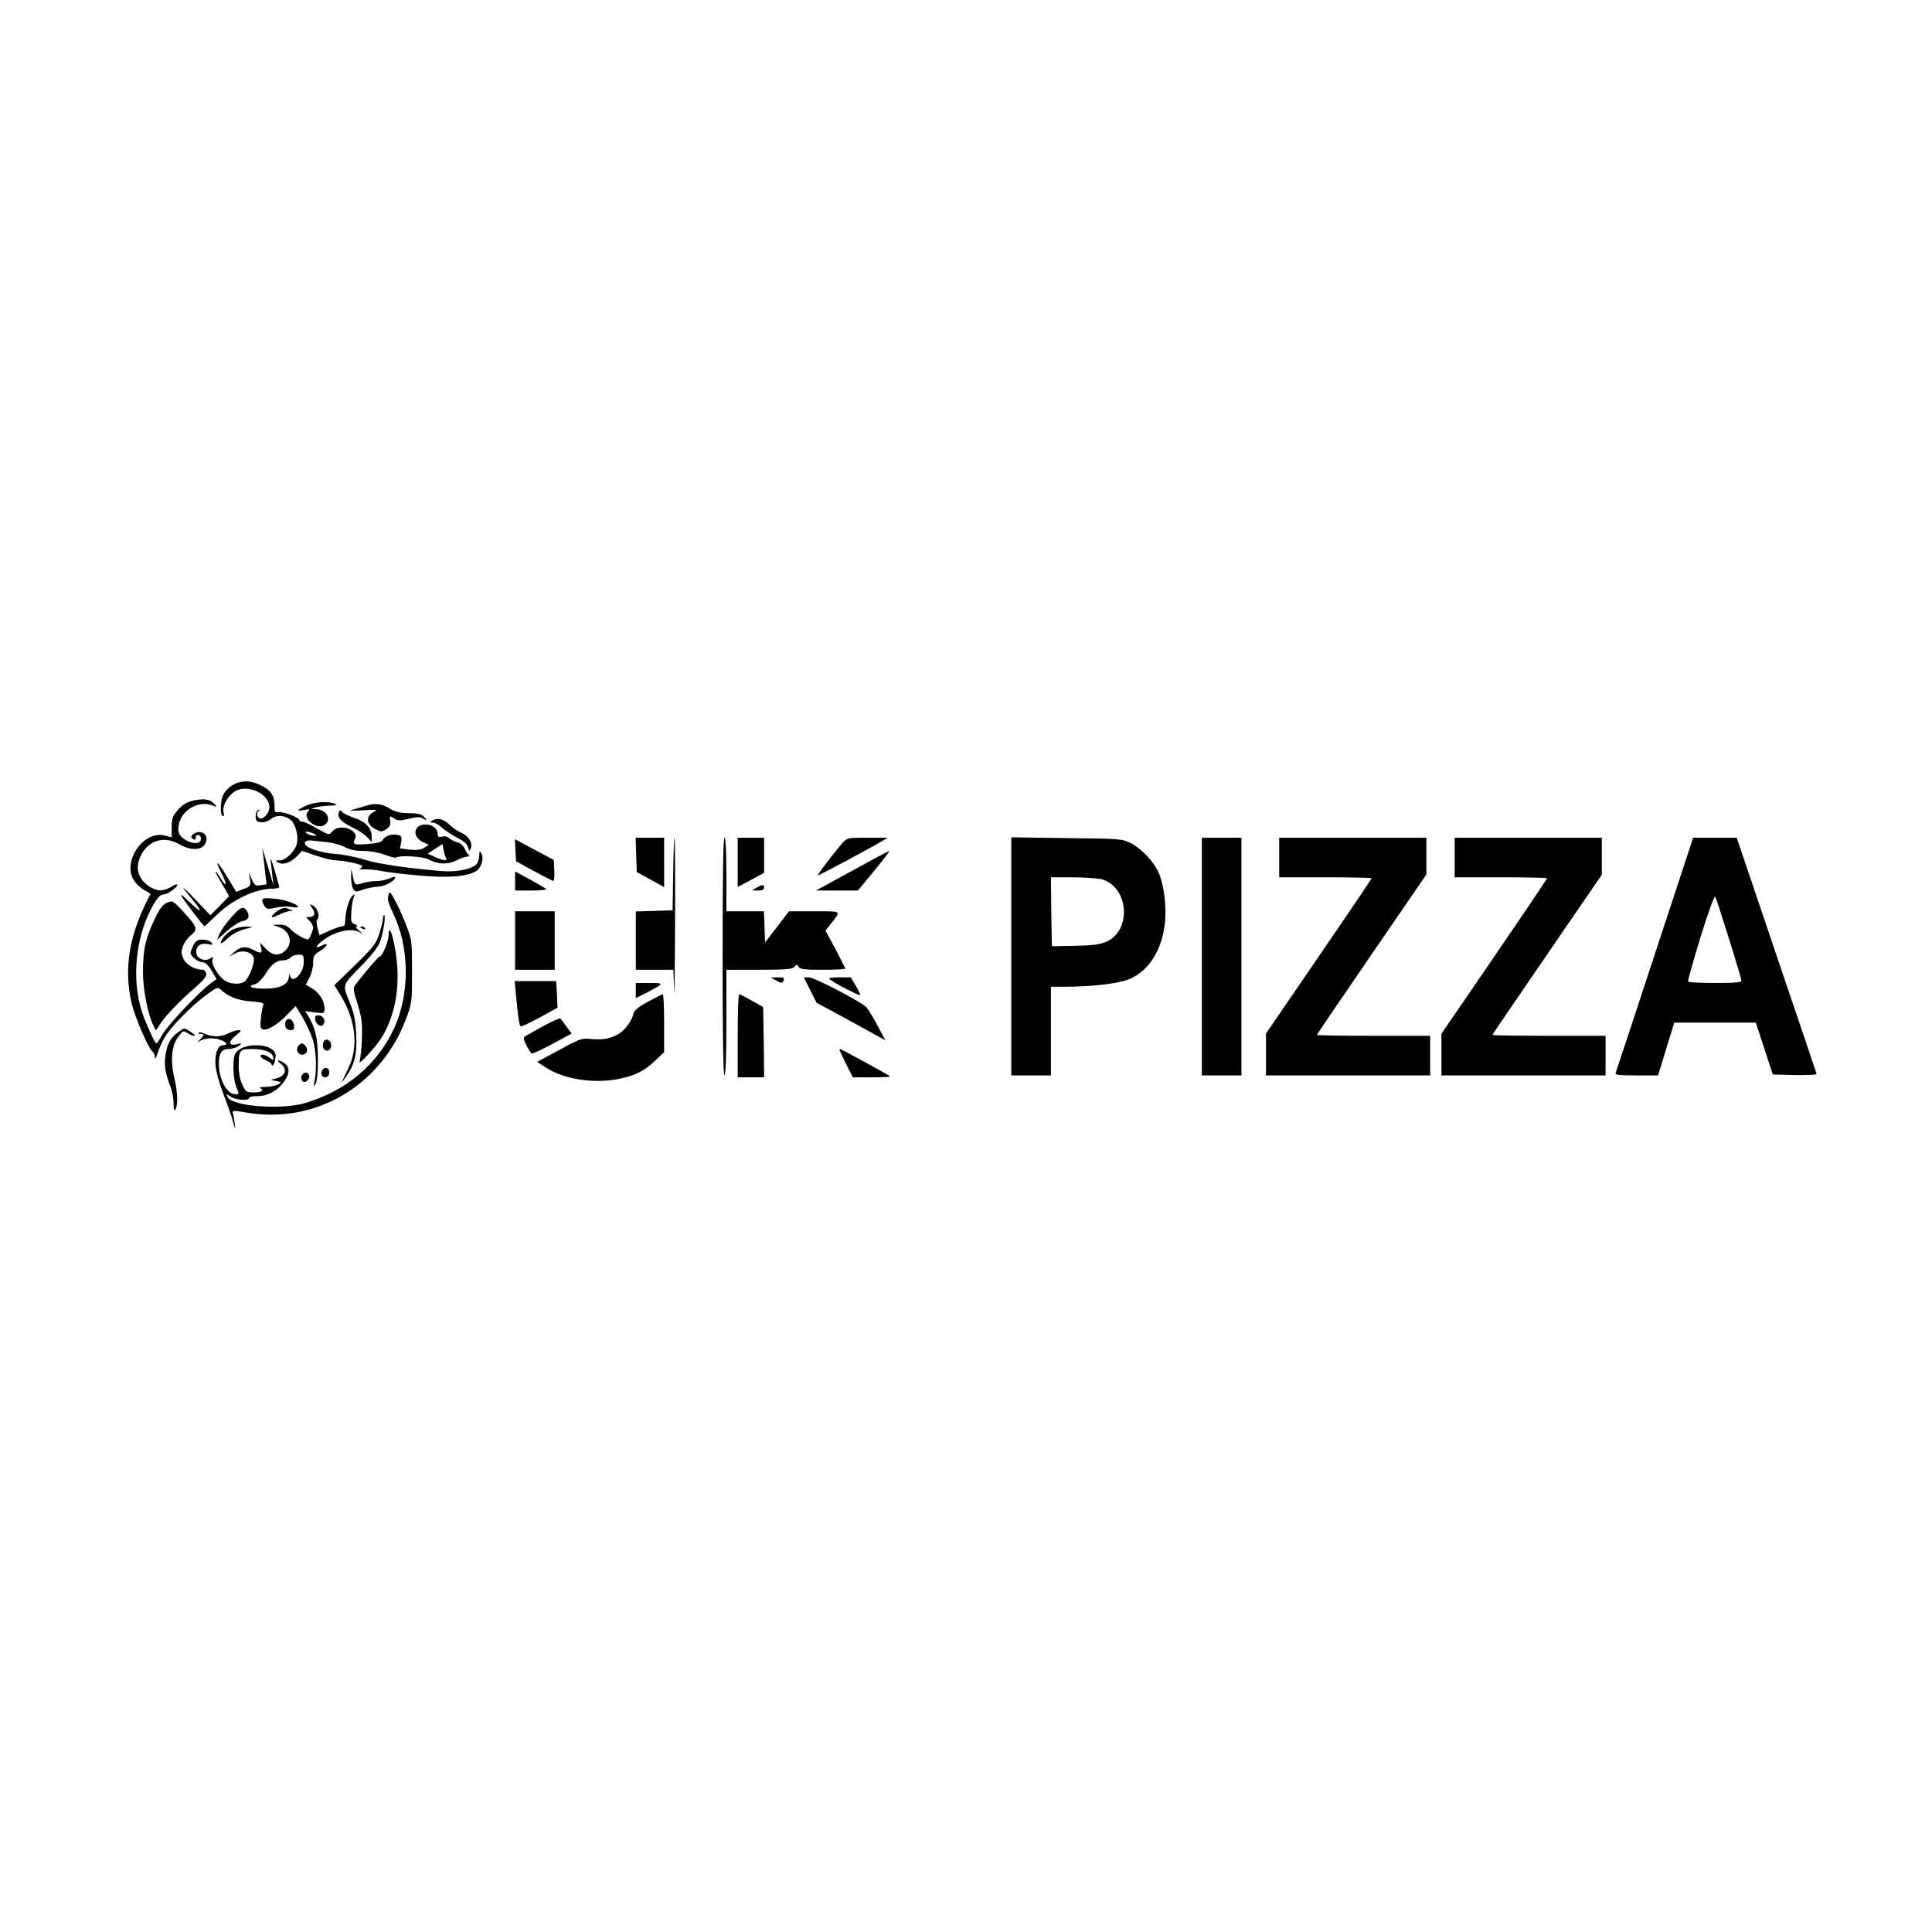 <?xml version="1.0" standalone="no"?>
<!DOCTYPE svg PUBLIC "-//W3C//DTD SVG 20010904//EN"
 "http://www.w3.org/TR/2001/REC-SVG-20010904/DTD/svg10.dtd">
<svg version="1.0" xmlns="http://www.w3.org/2000/svg"
 width="1024pt" height="1024pt" viewBox="0 0 1024 1024"
 preserveAspectRatio="xMidYMid meet">
<g transform="translate(0,1024) scale(0.1,-0.1)"
fill="#000000" stroke="none">
<path d="M1265 6093 c-32 -9 -65 -34 -81 -64 -16 -32 -19 -105 -4 -114 7 -4 9
2 5 18 -8 30 15 78 51 106 79 62 229 -26 183 -108 -8 -14 -22 -27 -32 -29 -22
-4 -34 27 -16 40 12 8 11 9 -1 5 -9 -2 -15 -15 -15 -33 0 -24 5 -30 28 -32 16
-2 38 5 54 18 30 23 74 20 106 -8 23 -20 39 -82 31 -121 -9 -42 -58 -91 -92
-91 -24 -1 -25 -2 -9 -11 26 -15 65 -3 99 31 l29 30 74 -25 c40 -14 87 -25
103 -25 42 0 142 -21 142 -31 0 -4 -6 -10 -12 -13 -7 -3 5 -5 27 -4 22 1 65
-4 95 -10 30 -6 119 -16 196 -23 152 -13 253 -5 299 25 27 18 41 67 26 93 -9
15 -10 13 -11 -13 0 -17 -8 -38 -17 -47 -28 -25 -106 -40 -180 -34 -174 14
-343 38 -412 61 -42 13 -110 27 -152 30 -88 6 -172 37 -163 60 4 10 16 13 37
11 18 -2 55 -6 83 -9 29 -3 69 -14 90 -25 27 -15 57 -21 99 -21 36 0 81 -8
113 -20 29 -11 57 -18 62 -15 20 13 139 6 168 -9 54 -28 104 -30 150 -7 23 12
49 21 59 21 10 0 14 3 8 8 -6 4 -16 19 -22 34 -8 17 -23 30 -40 34 -15 4 -34
14 -42 21 -8 9 -23 12 -37 9 -19 -5 -24 -2 -24 13 0 29 -27 51 -64 51 -65 0
-74 -64 -15 -93 l32 -15 -24 -15 c-17 -11 -39 -14 -77 -10 l-52 6 6 32 c5 27
2 34 -14 39 -29 9 -71 -3 -82 -24 -7 -13 -27 -19 -77 -23 -79 -6 -87 -3 -72
25 26 49 -83 87 -120 41 -17 -20 -17 -20 -85 18 -37 22 -71 37 -76 34 -4 -3
-10 1 -13 9 -7 17 -98 49 -118 41 -11 -4 -14 5 -14 39 -1 52 -21 80 -80 107
-39 18 -71 22 -110 12z m410 -281 c-7 -7 -55 8 -55 17 0 5 13 4 30 -2 16 -6
27 -13 25 -15z m689 -120 c10 -17 -12 -15 -58 6 l-39 17 39 26 39 26 6 -31 c3
-18 9 -37 13 -44z"/>
<path d="M1040 6000 c-47 -8 -73 -23 -104 -61 -21 -24 -26 -41 -26 -84 l0 -53
-35 9 c-114 32 -232 -141 -163 -240 12 -19 38 -41 55 -50 18 -9 31 -18 30 -21
-110 -206 -142 -384 -101 -571 16 -74 92 -250 113 -263 6 -4 11 -17 12 -29 0
-14 5 -6 14 20 7 23 24 62 38 85 31 54 143 168 221 225 59 43 59 43 80 24 39
-35 90 -54 159 -59 57 -4 67 -7 62 -21 -4 -9 -9 -40 -12 -68 -5 -42 -3 -54 10
-59 23 -8 75 23 127 76 l47 48 37 -61 c20 -34 44 -87 54 -117 18 -59 22 -162
9 -220 -7 -31 -6 -33 5 -15 9 13 13 57 13 130 0 111 -14 170 -53 233 l-15 23
51 -7 c51 -6 52 -6 52 20 0 40 -25 81 -64 106 l-35 21 19 37 c11 20 20 55 20
78 0 37 4 44 35 63 38 22 51 50 14 31 -46 -25 -38 -1 13 33 60 42 137 58 179
38 l24 -12 -24 20 c-14 13 -18 21 -10 22 8 0 3 4 -9 10 -22 8 -23 14 -20 67 2
31 8 66 13 77 8 17 7 18 -7 7 -18 -14 -38 -85 -38 -131 0 -23 -5 -31 -17 -31
-10 0 -41 -11 -69 -24 l-51 -23 -10 38 c-6 25 -7 41 0 48 14 14 0 59 -24 71
-20 11 -20 11 -4 -14 19 -28 13 -46 -16 -46 -19 0 -19 0 1 -20 11 -11 20 -27
20 -36 0 -13 -15 -50 -25 -62 -7 -8 -73 28 -94 52 -18 19 -34 26 -60 25 l-36
-1 35 -12 c60 -22 75 -89 28 -128 -31 -27 -66 -22 -101 15 l-30 32 7 -27 c7
-32 0 -34 -40 -13 -41 21 -69 19 -101 -10 l-28 -25 32 17 c35 19 78 11 96 -18
11 -17 -11 -86 -39 -124 -19 -25 -82 -25 -117 1 -34 25 -69 88 -61 109 6 15 4
15 -14 4 -29 -18 -72 2 -72 35 0 33 24 50 61 42 27 -5 30 -4 19 9 -7 8 -28 15
-46 15 -27 0 -36 -6 -49 -30 -8 -16 -15 -34 -15 -40 0 -18 39 -50 63 -50 15
-1 30 -14 49 -45 l26 -44 -36 -27 c-64 -48 -229 -224 -253 -270 -13 -24 -27
-44 -30 -44 -7 0 -34 57 -64 132 -68 169 -55 399 32 573 31 62 51 85 73 85 19
0 70 37 70 51 0 5 -15 0 -32 -11 -43 -26 -77 -25 -119 3 -60 40 -75 102 -40
167 41 78 123 101 202 55 59 -33 113 -33 134 -1 21 31 5 66 -29 66 -25 0 -51
-22 -39 -33 11 -11 23 -8 21 6 -2 6 4 12 12 12 8 0 15 -9 15 -20 0 -26 -34
-31 -74 -11 -43 23 -54 48 -41 95 19 72 106 118 173 93 28 -11 29 -10 13 7
-21 23 -49 29 -96 21z m570 -860 c0 -58 -61 -119 -73 -72 -4 13 -5 12 -6 -5
-2 -41 -46 -63 -127 -63 -72 0 -98 12 -51 24 12 3 36 26 52 51 34 55 60 75 96
75 15 0 32 7 39 15 7 8 25 15 41 15 27 0 29 -3 29 -40z"/>
<path d="M1623 5970 c-51 -23 -55 -32 -10 -23 29 6 31 5 18 -10 -29 -36 47
-96 88 -70 42 26 13 82 -42 84 -31 1 -31 1 -7 9 14 4 48 9 75 10 38 1 45 4 30
10 -35 15 -108 10 -152 -10z"/>
<path d="M1935 5968 c-16 -5 -46 -14 -65 -19 -25 -6 -10 -7 50 -4 81 5 84 4
58 -10 -42 -24 -36 -65 14 -91 27 -14 32 -14 55 1 19 13 24 23 21 45 -4 27 -4
28 19 13 21 -14 31 -14 79 -3 44 11 60 11 75 2 23 -15 25 -9 3 12 -11 11 -35
16 -77 16 -48 1 -71 6 -102 25 -42 26 -80 30 -130 13z"/>
<path d="M1796 5935 c-10 -27 11 -51 69 -79 31 -14 67 -38 81 -53 l24 -26 0
30 c0 44 -33 79 -93 98 -28 10 -57 24 -63 31 -10 13 -13 12 -18 -1z"/>
<path d="M2290 5890 c-13 -8 -12 -10 4 -10 11 0 32 -11 46 -25 15 -14 51 -38
81 -54 36 -18 56 -35 60 -52 6 -21 7 -22 14 -6 12 28 -11 66 -48 82 -18 7 -47
27 -65 44 -32 31 -65 39 -92 21z"/>
<path d="M3372 5709 l3 -91 73 -40 72 -40 0 131 0 131 -75 0 -76 0 3 -91z"/>
<path d="M3568 5608 l-3 -193 -97 -3 -98 -3 0 -154 0 -155 100 0 99 0 4 -112
c1 -62 4 95 5 350 1 254 0 462 -3 462 -2 0 -6 -87 -7 -192z"/>
<path d="M3830 5170 c0 -413 3 -630 10 -630 6 0 10 100 10 280 l0 280 174 0
c145 0 176 3 187 16 11 14 13 14 21 0 7 -13 31 -16 128 -16 66 0 120 3 120 6
0 3 -24 50 -52 104 l-53 98 31 39 c53 67 58 63 -89 63 l-135 0 -63 -82 -64
-83 -3 83 -3 82 -99 0 -100 0 0 195 c0 123 -4 195 -10 195 -7 0 -10 -217 -10
-630z"/>
<path d="M3910 5669 l0 -130 70 37 70 38 0 93 0 93 -70 0 -70 0 0 -131z"/>
<path d="M4466 5773 c-46 -52 -137 -173 -131 -173 7 0 288 150 340 182 l30 18
-107 0 c-105 0 -108 -1 -132 -27z"/>
<path d="M5360 5171 l0 -631 105 0 105 0 0 235 0 235 73 0 c160 1 298 18 353
45 96 47 158 145 177 281 12 88 -2 211 -32 279 -26 59 -93 129 -149 157 -45
22 -58 23 -339 26 l-293 4 0 -631z m474 410 c147 -35 169 -271 30 -332 -33
-15 -71 -20 -166 -22 l-123 -2 -3 183 -2 182 112 0 c62 0 130 -5 152 -9z"/>
<path d="M6370 5170 l0 -630 105 0 105 0 0 630 0 630 -105 0 -105 0 0 -630z"/>
<path d="M6780 5695 l0 -105 245 0 c135 0 245 -2 245 -5 0 -3 -126 -189 -280
-414 l-280 -409 0 -111 0 -111 435 0 435 0 0 105 0 105 -300 0 c-165 0 -300 2
-300 5 0 3 131 195 290 427 l290 423 0 97 0 98 -390 0 -390 0 0 -105z"/>
<path d="M7710 5695 l0 -105 245 0 c135 0 245 -2 245 -5 0 -3 -126 -190 -280
-415 l-280 -409 0 -110 0 -111 435 0 435 0 0 105 0 105 -300 0 c-165 0 -300 2
-300 5 0 2 131 194 290 426 l290 423 0 98 0 98 -390 0 -390 0 0 -105z"/>
<path d="M8771 5183 c-111 -339 -205 -622 -208 -630 -4 -10 17 -13 110 -13
l115 0 27 88 c14 48 34 111 43 140 l16 52 216 0 216 0 45 -137 45 -138 118 -3
c69 -1 116 1 114 7 -1 5 -97 288 -213 630 l-210 621 -115 0 -116 0 -203 -617z
m393 82 c36 -116 66 -216 66 -223 0 -9 -37 -12 -139 -12 -77 0 -142 3 -144 8
-2 4 28 110 66 235 40 129 74 222 78 215 4 -7 37 -108 73 -223z"/>
<path d="M2732 5734 l3 -59 95 -52 c52 -28 99 -52 103 -52 4 -1 7 24 5 55 l-3
56 -103 55 -103 55 3 -58z"/>
<path d="M1395 5705 c3 -22 8 -65 11 -96 l7 -56 -31 -5 c-28 -4 -33 -1 -47 31
l-16 36 6 -36 c5 -34 3 -37 -34 -51 l-39 -15 -47 78 c-53 88 -71 99 -30 19 31
-60 27 -78 -5 -26 -12 20 -24 36 -27 36 -2 0 4 -15 15 -32 10 -18 28 -48 38
-65 l18 -33 -49 -51 -50 -50 -79 83 c-79 83 -84 82 -14 -3 56 -67 46 -71 -19
-9 -41 40 -51 47 -38 25 18 -29 115 -155 119 -155 1 0 29 27 63 59 86 84 207
141 301 141 17 0 32 3 32 8 0 4 -12 45 -25 92 -14 47 -23 69 -21 50 3 -19 7
-57 10 -85 l6 -50 -16 55 c-9 30 -22 75 -30 100 l-14 45 5 -40z"/>
<path d="M4515 5624 l-190 -104 111 0 111 0 87 105 c47 58 83 105 79 104 -5 0
-93 -47 -198 -105z"/>
<path d="M1861 5589 c0 -25 5 -53 12 -62 11 -15 16 -15 52 -2 22 8 55 14 73
15 36 0 88 26 96 46 4 9 -4 9 -29 -2 -19 -8 -52 -14 -73 -14 -22 0 -53 -5 -71
-11 -38 -13 -42 -11 -51 38 l-8 38 -1 -46z"/>
<path d="M2730 5570 l0 -50 87 0 c48 0 83 4 78 8 -6 5 -45 28 -87 51 l-78 42
0 -51z"/>
<path d="M4010 5535 l-25 -14 33 -1 c22 0 32 5 32 15 0 18 -8 18 -40 0z"/>
<path d="M2057 5488 c-4 -14 5 -45 24 -83 90 -183 93 -426 9 -613 -89 -194
-256 -335 -475 -399 -125 -36 -382 -17 -407 31 -11 20 -10 20 15 3 28 -18 97
-23 97 -7 0 6 18 10 41 10 55 0 103 24 139 70 36 45 39 83 8 104 -31 22 -48
20 -20 -2 35 -27 27 -63 -18 -76 l-35 -9 30 -7 c29 -6 30 -6 8 -18 -12 -7 -41
-12 -65 -13 -24 0 -37 -3 -30 -6 26 -10 10 -23 -31 -23 -42 0 -45 2 -63 42
-12 26 -19 64 -19 98 1 85 5 90 72 90 65 0 106 -16 111 -44 4 -17 3 -18 -19
-2 -13 9 -29 16 -36 16 -23 0 -13 -17 17 -30 17 -7 30 -17 30 -23 0 -13 13 0
16 16 1 7 3 17 4 22 9 38 -36 65 -105 65 -55 0 -101 -22 -111 -52 -12 -39 -8
-131 9 -170 15 -37 15 -38 -4 -38 -46 0 -89 78 -89 163 0 55 15 77 53 77 18 0
41 8 52 16 19 15 18 16 -12 9 -44 -9 -44 15 0 49 27 22 29 26 12 26 -12 0 -37
-8 -57 -18 -38 -20 -85 -19 -125 0 -13 6 -26 8 -30 5 -3 -4 1 -7 10 -7 23 0
21 -7 -6 -33 -13 -12 -16 -16 -7 -10 26 20 76 26 114 13 38 -12 48 -30 17 -30
-28 0 -45 -51 -38 -113 3 -29 22 -96 42 -148 20 -52 43 -116 50 -144 13 -46
14 -47 9 -10 -3 22 -7 47 -10 56 -4 14 4 14 68 3 366 -65 715 139 849 493 33
87 33 90 33 253 0 161 0 167 -32 249 -28 74 -77 171 -86 171 -2 0 -6 -10 -9
-22z"/>
<path d="M1390 5468 c0 -8 6 -22 13 -32 11 -15 19 -16 58 -7 25 6 62 8 82 4
20 -3 37 -3 37 0 0 14 -71 39 -127 44 -51 5 -63 3 -63 -9z"/>
<path d="M884 5455 c-23 -11 -38 -31 -67 -92 -47 -101 -59 -157 -59 -273 -1
-94 26 -230 56 -287 l12 -25 26 39 c31 46 102 119 185 191 45 40 60 58 56 73
-3 10 -10 19 -17 19 -41 0 -84 23 -101 53 -15 29 -16 39 -6 70 7 20 26 47 43
60 38 31 34 44 -40 124 -56 61 -57 61 -88 48z"/>
<path d="M1225 5377 c-26 -29 -53 -68 -61 -86 l-14 -33 52 47 c28 25 65 49 81
52 34 7 43 24 27 52 -17 32 -35 26 -85 -32z"/>
<path d="M1490 5423 c-19 -7 -50 -34 -50 -43 0 -5 17 1 37 11 21 10 46 19 58
20 20 0 20 0 0 9 -23 10 -25 10 -45 3z"/>
<path d="M2730 5255 l0 -155 105 0 105 0 0 155 0 155 -105 0 -105 0 0 -155z"/>
<path d="M2030 5373 c0 -10 -8 -45 -19 -79 -17 -55 -28 -70 -128 -168 l-111
-108 35 -56 c80 -133 94 -273 38 -387 -40 -82 -41 -85 -13 -45 48 69 61 121
56 227 -4 79 -11 113 -37 176 -36 92 -41 80 74 198 47 49 81 93 90 119 17 47
31 140 21 140 -3 0 -6 -8 -6 -17z"/>
<path d="M1235 5314 c-32 -16 -64 -52 -65 -71 0 -6 15 3 32 19 33 31 60 45
113 58 29 8 29 8 -10 9 -22 0 -53 -6 -70 -15z"/>
<path d="M1910 5326 c0 -2 7 -7 16 -10 8 -3 12 -2 9 4 -6 10 -25 14 -25 6z"/>
<path d="M2060 5285 c0 -34 -34 -115 -48 -115 -7 0 -87 -94 -130 -152 -11 -15
-9 -31 14 -102 22 -73 25 -98 22 -183 -2 -54 -8 -107 -12 -118 -12 -31 91 81
121 132 73 125 97 283 69 452 -15 95 -36 143 -36 86z"/>
<path d="M4110 5045 c32 -18 37 -18 44 0 4 12 -3 15 -32 15 l-37 -1 25 -14z"/>
<path d="M4294 4993 l34 -68 119 -64 c65 -36 147 -80 182 -100 l64 -35 -43 80
c-23 43 -50 87 -59 96 -28 29 -275 158 -304 158 l-27 0 34 -67z"/>
<path d="M4396 5051 c16 -17 164 -93 164 -85 0 4 -11 27 -25 51 l-26 43 -61 0
c-38 0 -58 -4 -52 -9z"/>
<path d="M2734 4973 c14 -145 19 -173 28 -173 6 0 52 22 102 49 l91 50 -3 70
-4 71 -110 0 -110 0 6 -67z"/>
<path d="M3370 4990 l0 -40 58 29 c94 49 95 51 15 51 l-73 0 0 -40z"/>
<path d="M3433 4930 c-59 -33 -73 -45 -78 -71 -4 -17 -22 -48 -41 -69 -41 -46
-102 -65 -179 -57 -52 5 -59 3 -171 -58 l-117 -63 49 -32 c93 -59 240 -83 370
-61 93 17 144 40 204 97 l50 47 0 153 c0 85 -3 154 -7 154 -5 0 -40 -18 -80
-40z"/>
<path d="M3910 4750 l0 -220 70 0 70 0 -2 187 -3 186 -60 33 c-33 19 -63 34
-67 34 -5 0 -8 -99 -8 -220z"/>
<path d="M1670 4842 c0 -26 27 -49 41 -35 17 17 6 48 -19 51 -16 3 -22 -2 -22
-16z"/>
<path d="M2880 4802 c-47 -26 -91 -51 -98 -55 -9 -6 -7 -17 8 -47 11 -21 23
-41 28 -43 4 -3 53 19 110 50 l102 55 -27 36 c-15 20 -29 40 -32 44 -4 3 -44
-15 -91 -40z"/>
<path d="M1514 4826 c-9 -24 3 -46 26 -46 17 0 21 5 18 27 -3 31 -34 44 -44
19z"/>
<path d="M950 4773 c-42 -29 -59 -56 -70 -110 -12 -57 -7 -104 21 -176 11 -26
19 -69 19 -95 0 -34 3 -43 10 -32 14 22 12 90 -6 167 -22 93 -14 173 21 218
25 33 27 34 48 20 12 -8 28 -15 37 -15 8 0 0 9 -18 20 -39 24 -32 24 -62 3z"/>
<path d="M1714 4716 c-9 -24 4 -48 23 -44 12 2 18 12 18 28 0 29 -32 41 -41
16z"/>
<path d="M1581 4696 c-15 -18 -3 -46 20 -46 25 0 35 26 19 45 -15 19 -24 19
-39 1z"/>
<path d="M4450 4675 c0 -3 16 -37 35 -75 l35 -70 102 0 c56 0 99 2 96 5 -5 6
-260 145 -265 145 -1 0 -3 -2 -3 -5z"/>
<path d="M1706 4564 c-7 -19 1 -34 19 -34 15 0 24 19 18 38 -6 17 -30 15 -37
-4z"/>
<path d="M1600 4541 c-12 -24 10 -47 28 -29 16 16 15 35 -3 42 -8 3 -19 -3
-25 -13z"/>
</g>
</svg>
